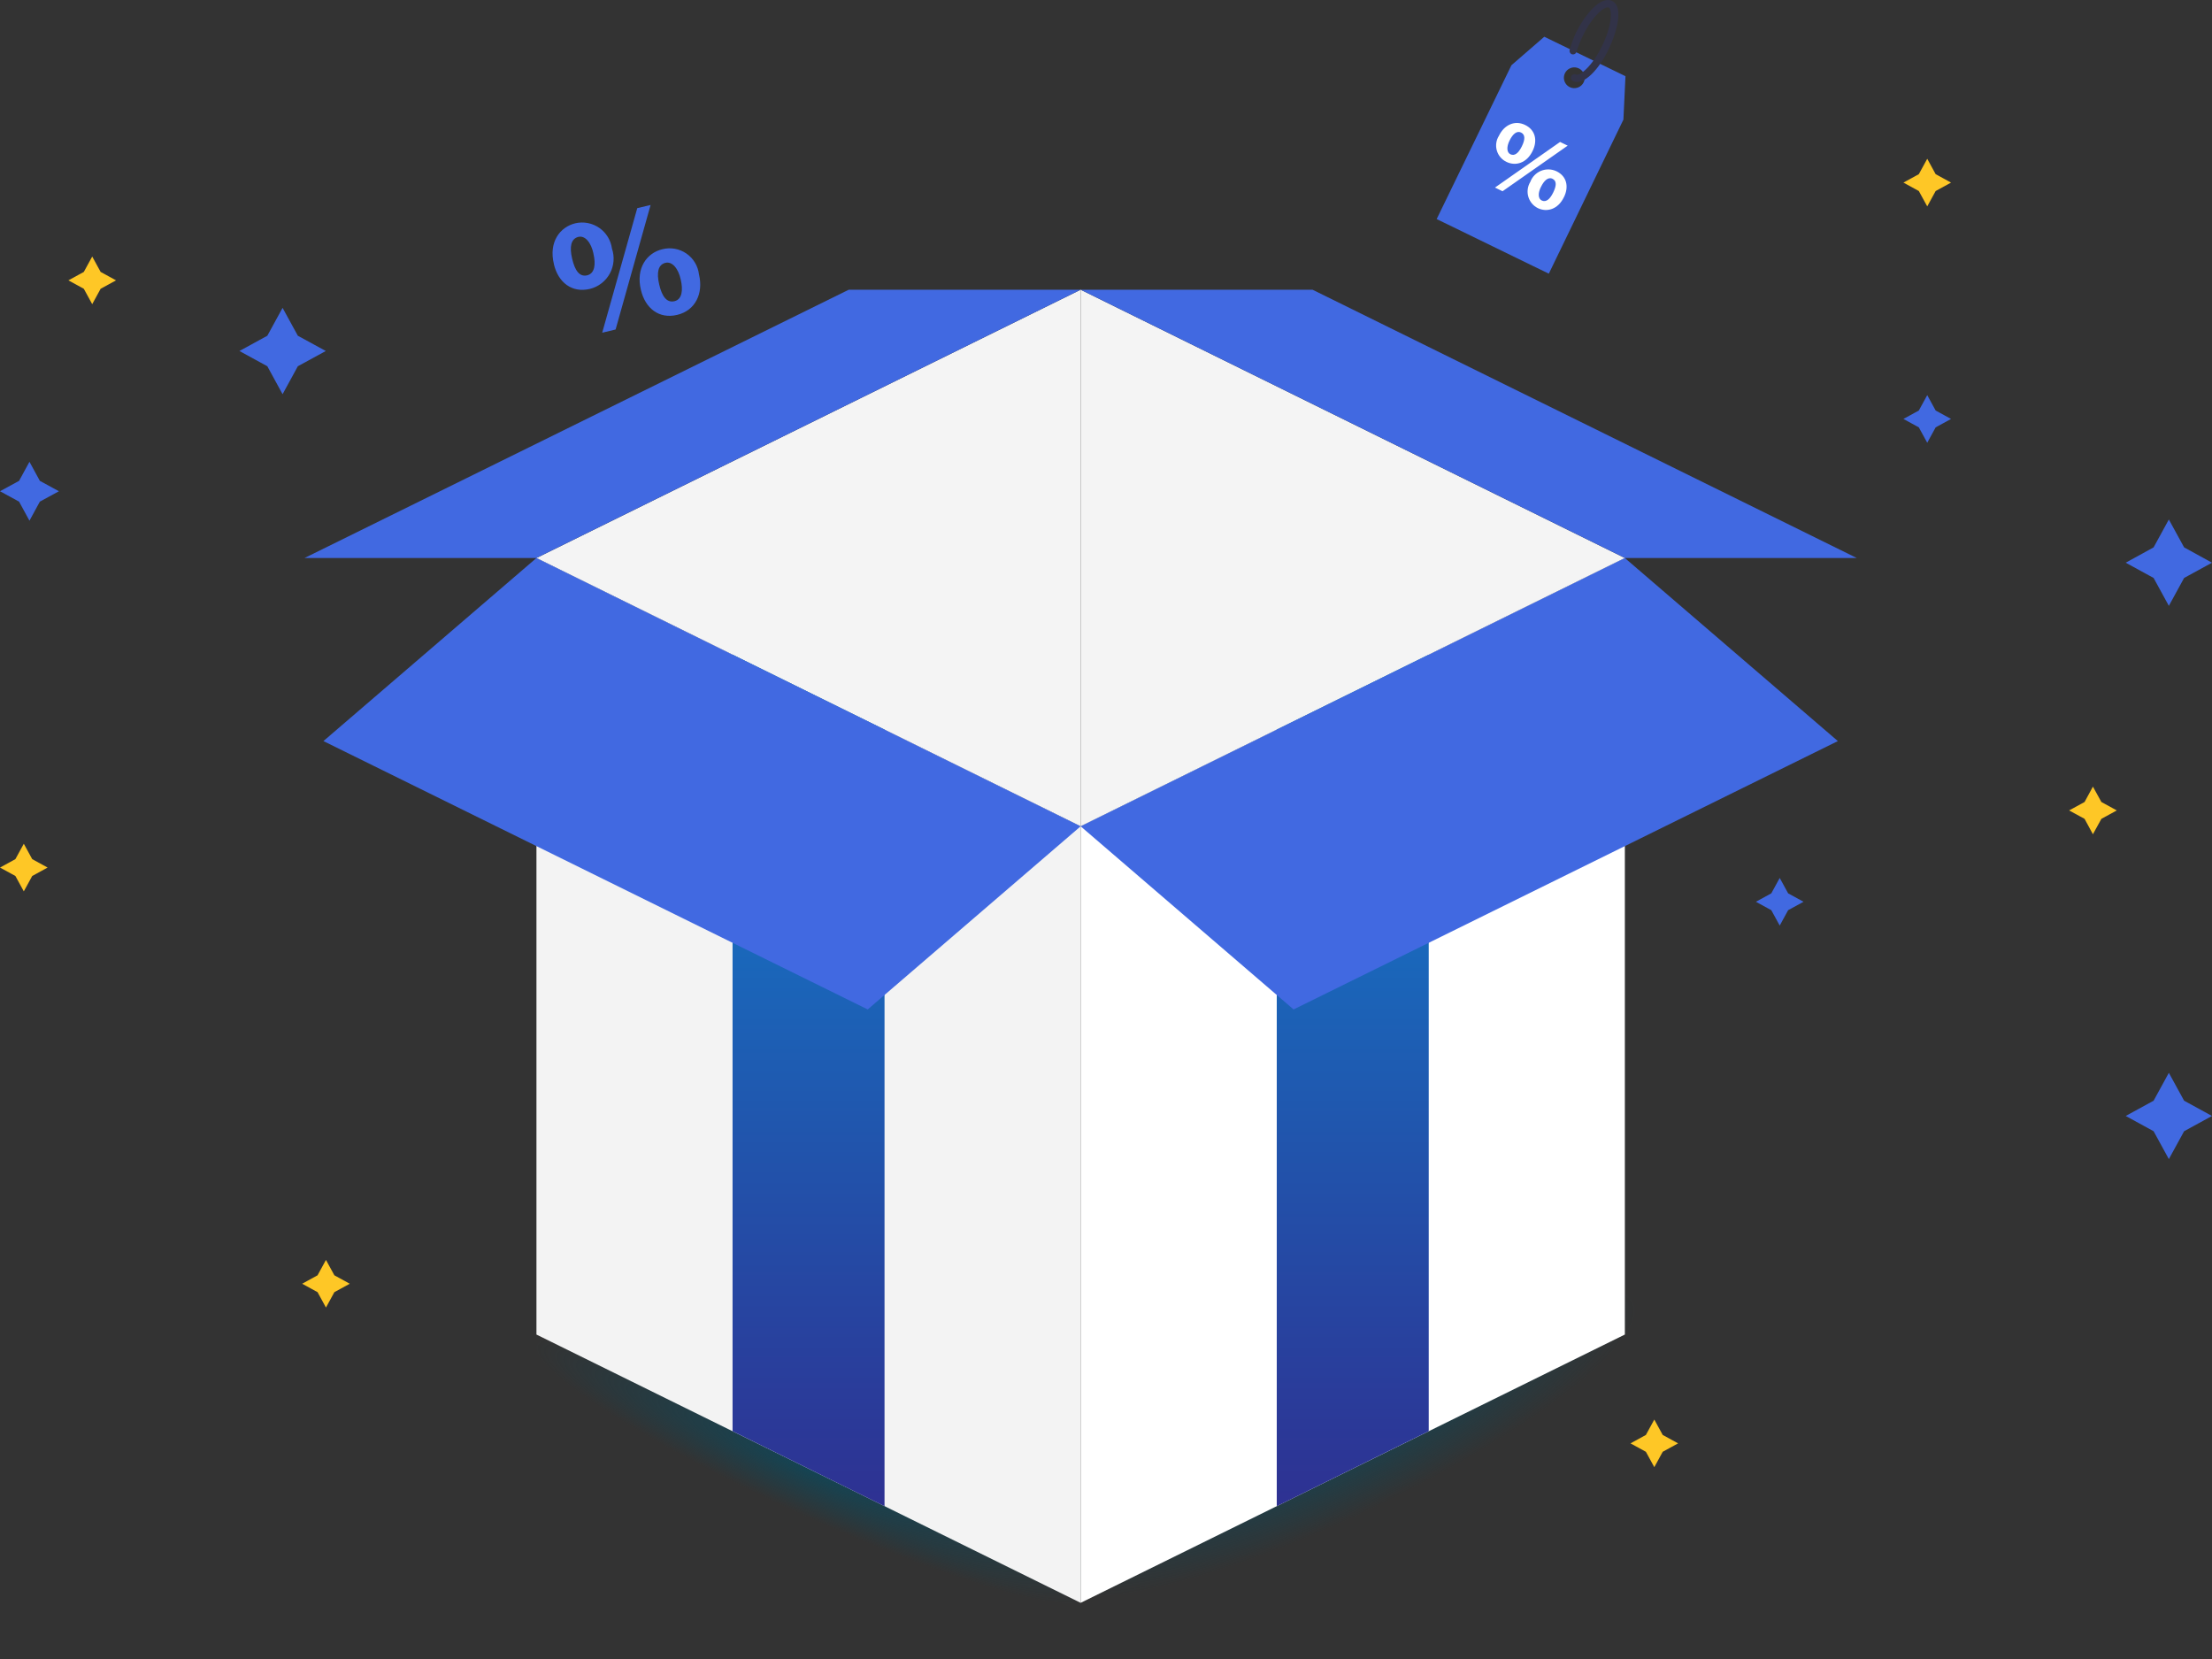 <svg width="388" height="291" viewBox="0 0 388 291" fill="none" xmlns="http://www.w3.org/2000/svg">
<rect x="0" y="0" width="388" height="291" fill="#333333" stroke="none"/>
<path d="M112.428 50.88C111.48 46.993 113.487 44.348 116.202 43.711C116.916 43.532 117.66 43.508 118.385 43.639C119.109 43.77 119.798 44.054 120.404 44.473C121.01 44.891 121.52 45.434 121.899 46.065C122.279 46.696 122.52 47.401 122.606 48.132C123.413 51.465 121.971 54.474 118.778 55.234C115.585 55.994 113.189 54.073 112.428 50.88ZM119.401 49.014C118.989 47.12 117.909 45.772 116.673 46.114C115.436 46.457 115.14 47.814 115.63 49.912C116.119 52.01 116.962 53.15 118.307 52.831C119.652 52.511 119.839 50.886 119.401 49.014ZM114.119 35.957L107.981 57.797L105.63 58.359L111.781 36.508L114.119 35.957ZM97.164 46.345C96.205 42.446 98.223 39.813 100.926 39.163C101.641 38.999 102.383 38.986 103.103 39.125C103.823 39.263 104.507 39.55 105.111 39.967C105.714 40.384 106.224 40.922 106.608 41.547C106.992 42.172 107.242 42.87 107.341 43.597C107.586 44.314 107.679 45.073 107.614 45.827C107.55 46.582 107.33 47.314 106.968 47.979C106.607 48.644 106.111 49.227 105.512 49.69C104.914 50.154 104.226 50.488 103.492 50.672C100.286 51.443 97.902 49.511 97.153 46.332L97.164 46.345ZM104.099 44.487C103.701 42.583 102.634 41.224 101.397 41.566C100.16 41.909 99.865 43.266 100.354 45.364C100.844 47.462 101.649 48.611 102.994 48.291C104.339 47.972 104.529 46.322 104.088 44.474L104.099 44.487Z" fill="#4169E1"/>
<path d="M57.176 221L58.652 223.699L61.352 225.176L58.652 226.652L57.176 229.351L55.699 226.652L53 225.176L55.699 223.699L57.176 221Z" fill="#FEC726"/>
<path d="M290.176 249L291.652 251.699L294.351 253.176L291.652 254.652L290.176 257.351L288.699 254.652L286 253.176L288.699 251.699L290.176 249Z" fill="#FEC726"/>
<path d="M16.176 45L17.652 47.699L20.352 49.176L17.652 50.652L16.176 53.352L14.699 50.652L12 49.176L14.699 47.699L16.176 45Z" fill="#FEC726"/>
<path d="M312.176 154L313.652 156.699L316.351 158.176L313.652 159.652L312.176 162.351L310.699 159.652L308 158.176L310.699 156.699L312.176 154Z" fill="#4169E1"/>
<path d="M380.432 188.18L383.108 193.071L387.999 195.747L383.108 198.423L380.432 203.314L377.756 198.423L372.865 195.747L377.756 193.071L380.432 188.18Z" fill="#4169E1"/>
<path d="M49.567 54L52.243 58.891L57.146 61.567L52.243 64.243L49.567 69.146L46.891 64.243L42 61.567L46.891 58.891L49.567 54Z" fill="#4169E1"/>
<path d="M5.168 81L6.99 84.345L10.335 86.168L6.99 87.99L5.168 91.335L3.345 87.99L0 86.168L3.345 84.345L5.168 81Z" fill="#4169E1"/>
<path d="M380.432 91.123L383.108 96.014L387.999 98.702L383.108 101.378L380.432 106.269L377.756 101.378L372.865 98.702L377.756 96.014L380.432 91.123Z" fill="#4169E1"/>
<path d="M338.051 69.31L339.527 72.009L342.226 73.485L339.527 74.962L338.051 77.661L336.574 74.962L333.875 73.485L336.574 72.009L338.051 69.31Z" fill="#4169E1"/>
<path d="M338.051 27.852L339.527 30.552L342.226 32.028L339.527 33.505L338.051 36.204L336.574 33.505L333.875 32.028L336.574 30.552L338.051 27.852Z" fill="#FEC726"/>
<path d="M4.176 148L5.652 150.699L8.351 152.176L5.652 153.652L4.176 156.351L2.699 153.652L0 152.176L2.699 150.699L4.176 148Z" fill="#FEC726"/>
<path d="M367.111 137.979L368.599 140.678L371.299 142.154L368.599 143.631L367.111 146.33L365.646 143.631L362.936 142.154L365.646 140.678L367.111 137.979Z" fill="#FEC726"/>
<path style="mix-blend-mode:multiply" opacity="0.86" d="M241.649 265.869C270.412 252.119 290.965 235.189 287.554 228.055C284.144 220.921 258.062 226.284 229.299 240.034C200.536 253.783 179.983 270.713 183.394 277.847C186.804 284.982 212.886 279.619 241.649 265.869Z" fill="url(#paint0_radial_1779_1386)"/>
<path style="mix-blend-mode:multiply" opacity="0.86" d="M138.898 265.922C166.138 278.402 189.846 284.972 191.85 280.596C193.855 276.221 173.398 262.556 146.158 250.075C118.918 237.595 95.211 231.025 93.206 235.401C91.201 239.776 111.658 253.441 138.898 265.922Z" fill="url(#paint1_radial_1779_1386)"/>
<path d="M189.553 50.819L94.096 97.879L189.553 144.939V50.819Z" fill="#F4F4F4"/>
<path d="M189.553 50.819L285.01 97.879L189.553 144.939V50.819Z" fill="#F4F4F4"/>
<path d="M148.874 50.819L53.416 97.879H94.094L189.552 50.819H148.874Z" fill="#4169E1"/>
<path d="M230.231 50.819L325.688 97.879H285.01L189.553 50.819H230.231Z" fill="#4169E1"/>
<path d="M94.096 97.879V234.088L189.553 281.148V144.939L94.096 97.879Z" fill="#F3F3F3"/>
<path d="M128.496 251.042L155.152 264.194V127.985L128.496 114.833V251.042Z" fill="url(#paint2_linear_1779_1386)"/>
<path d="M285.01 97.879V234.088L189.553 281.148V144.939L285.01 97.879Z" fill="white"/>
<path d="M250.609 251.042L223.953 264.194V127.985L250.609 114.833V251.042Z" fill="url(#paint3_linear_1779_1386)"/>
<path d="M94.095 97.879L56.732 129.991L152.203 177.063L189.553 144.939L94.095 97.879Z" fill="#4169E1"/>
<path d="M285.01 97.879L322.373 129.991L226.902 177.063L189.553 144.939L285.01 97.879Z" fill="#4169E1"/>
<path d="M285.119 13.364L270.878 6.445L265.116 11.443L252 38.428L254.695 39.734L268.978 46.695L271.674 48L284.758 20.983L285.119 13.364ZM275.345 15.285C275.021 15.127 274.75 14.877 274.568 14.566C274.385 14.255 274.299 13.896 274.32 13.536C274.341 13.176 274.469 12.83 274.686 12.542C274.904 12.254 275.202 12.037 275.543 11.919C275.883 11.8 276.252 11.785 276.601 11.876C276.95 11.967 277.265 12.159 277.505 12.428C277.745 12.698 277.9 13.032 277.95 13.389C278 13.747 277.943 14.111 277.786 14.436C277.682 14.652 277.536 14.845 277.357 15.005C277.177 15.165 276.969 15.288 276.742 15.367C276.515 15.445 276.275 15.479 276.035 15.465C275.796 15.451 275.561 15.389 275.345 15.285Z" fill="#4169E1"/>
<path d="M275.907 14.213C275.831 14.178 275.763 14.128 275.706 14.066C275.65 14.003 275.606 13.931 275.579 13.851C275.551 13.772 275.539 13.688 275.545 13.604C275.55 13.521 275.572 13.439 275.61 13.364C275.683 13.212 275.814 13.096 275.973 13.04C276.132 12.984 276.307 12.994 276.459 13.067C277.042 13.353 279.186 11.825 281.032 8.026C282.879 4.227 282.773 1.596 282.168 1.32C281.563 1.044 279.441 2.551 277.594 6.371C277.165 7.245 276.81 8.154 276.533 9.088C276.484 9.25 276.373 9.386 276.224 9.468C276.075 9.549 275.9 9.569 275.737 9.523C275.579 9.467 275.448 9.351 275.375 9.2C275.301 9.049 275.29 8.875 275.345 8.716C275.621 7.717 275.976 6.741 276.406 5.798C278.146 2.307 280.841 -0.749 282.773 0.163C284.704 1.076 283.834 5.098 282.189 8.589C280.544 12.08 277.785 15.136 275.907 14.213Z" fill="#323348"/>
<path d="M268.84 26.459C267.778 28.677 265.794 29.154 264.255 28.401C263.846 28.208 263.482 27.93 263.189 27.586C262.895 27.241 262.678 26.838 262.553 26.403C262.427 25.968 262.396 25.512 262.461 25.064C262.525 24.616 262.685 24.187 262.929 23.806C263.841 21.906 265.698 21.036 267.513 21.917C269.328 22.798 269.72 24.644 268.84 26.459ZM264.797 24.634C264.255 25.695 264.245 26.756 264.966 27.074C265.688 27.393 266.356 26.862 266.94 25.674C267.524 24.485 267.566 23.615 266.802 23.244C266.038 22.872 265.316 23.572 264.797 24.634ZM262.229 32.9L273.647 24.899L274.984 25.546L263.555 33.547L262.229 32.9ZM274.336 34.555C273.275 36.784 271.291 37.251 269.752 36.508C269.348 36.308 268.99 36.025 268.702 35.679C268.413 35.333 268.199 34.931 268.074 34.497C267.949 34.064 267.916 33.61 267.977 33.163C268.037 32.716 268.19 32.287 268.426 31.902C268.588 31.467 268.84 31.069 269.164 30.735C269.488 30.402 269.877 30.139 270.308 29.963C270.739 29.788 271.201 29.703 271.666 29.716C272.132 29.728 272.589 29.837 273.01 30.035C274.835 30.916 275.217 32.762 274.336 34.566V34.555ZM270.315 32.741C269.763 33.802 269.741 34.863 270.463 35.181C271.185 35.5 271.853 34.969 272.437 33.781C273.02 32.592 273.084 31.733 272.32 31.361C271.556 30.99 270.824 31.701 270.315 32.751V32.741Z" fill="white"/>
<defs>
<radialGradient id="paint0_radial_1779_1386" cx="0" cy="0" r="1" gradientUnits="userSpaceOnUse" gradientTransform="translate(235.436 252.928) rotate(-25.549) scale(57.002 12.844)">
<stop stop-color="#0F4759"/>
<stop offset="1" stop-color="#0F4759" stop-opacity="0"/>
</radialGradient>
<radialGradient id="paint1_radial_1779_1386" cx="0" cy="0" r="1" gradientUnits="userSpaceOnUse" gradientTransform="translate(142.517 257.968) rotate(24.616) scale(53.573 7.818)">
<stop stop-color="#0F4759"/>
<stop offset="1" stop-color="#0F4759" stop-opacity="0"/>
</radialGradient>
<linearGradient id="paint2_linear_1779_1386" x1="141.824" y1="114.833" x2="141.824" y2="264.194" gradientUnits="userSpaceOnUse">
<stop stop-color="#0F84D0"/>
<stop offset="1" stop-color="#2E3192"/>
</linearGradient>
<linearGradient id="paint3_linear_1779_1386" x1="237.281" y1="114.833" x2="237.281" y2="264.194" gradientUnits="userSpaceOnUse">
<stop stop-color="#0F84D0"/>
<stop offset="1" stop-color="#2E3192"/>
</linearGradient>
</defs>
</svg>
